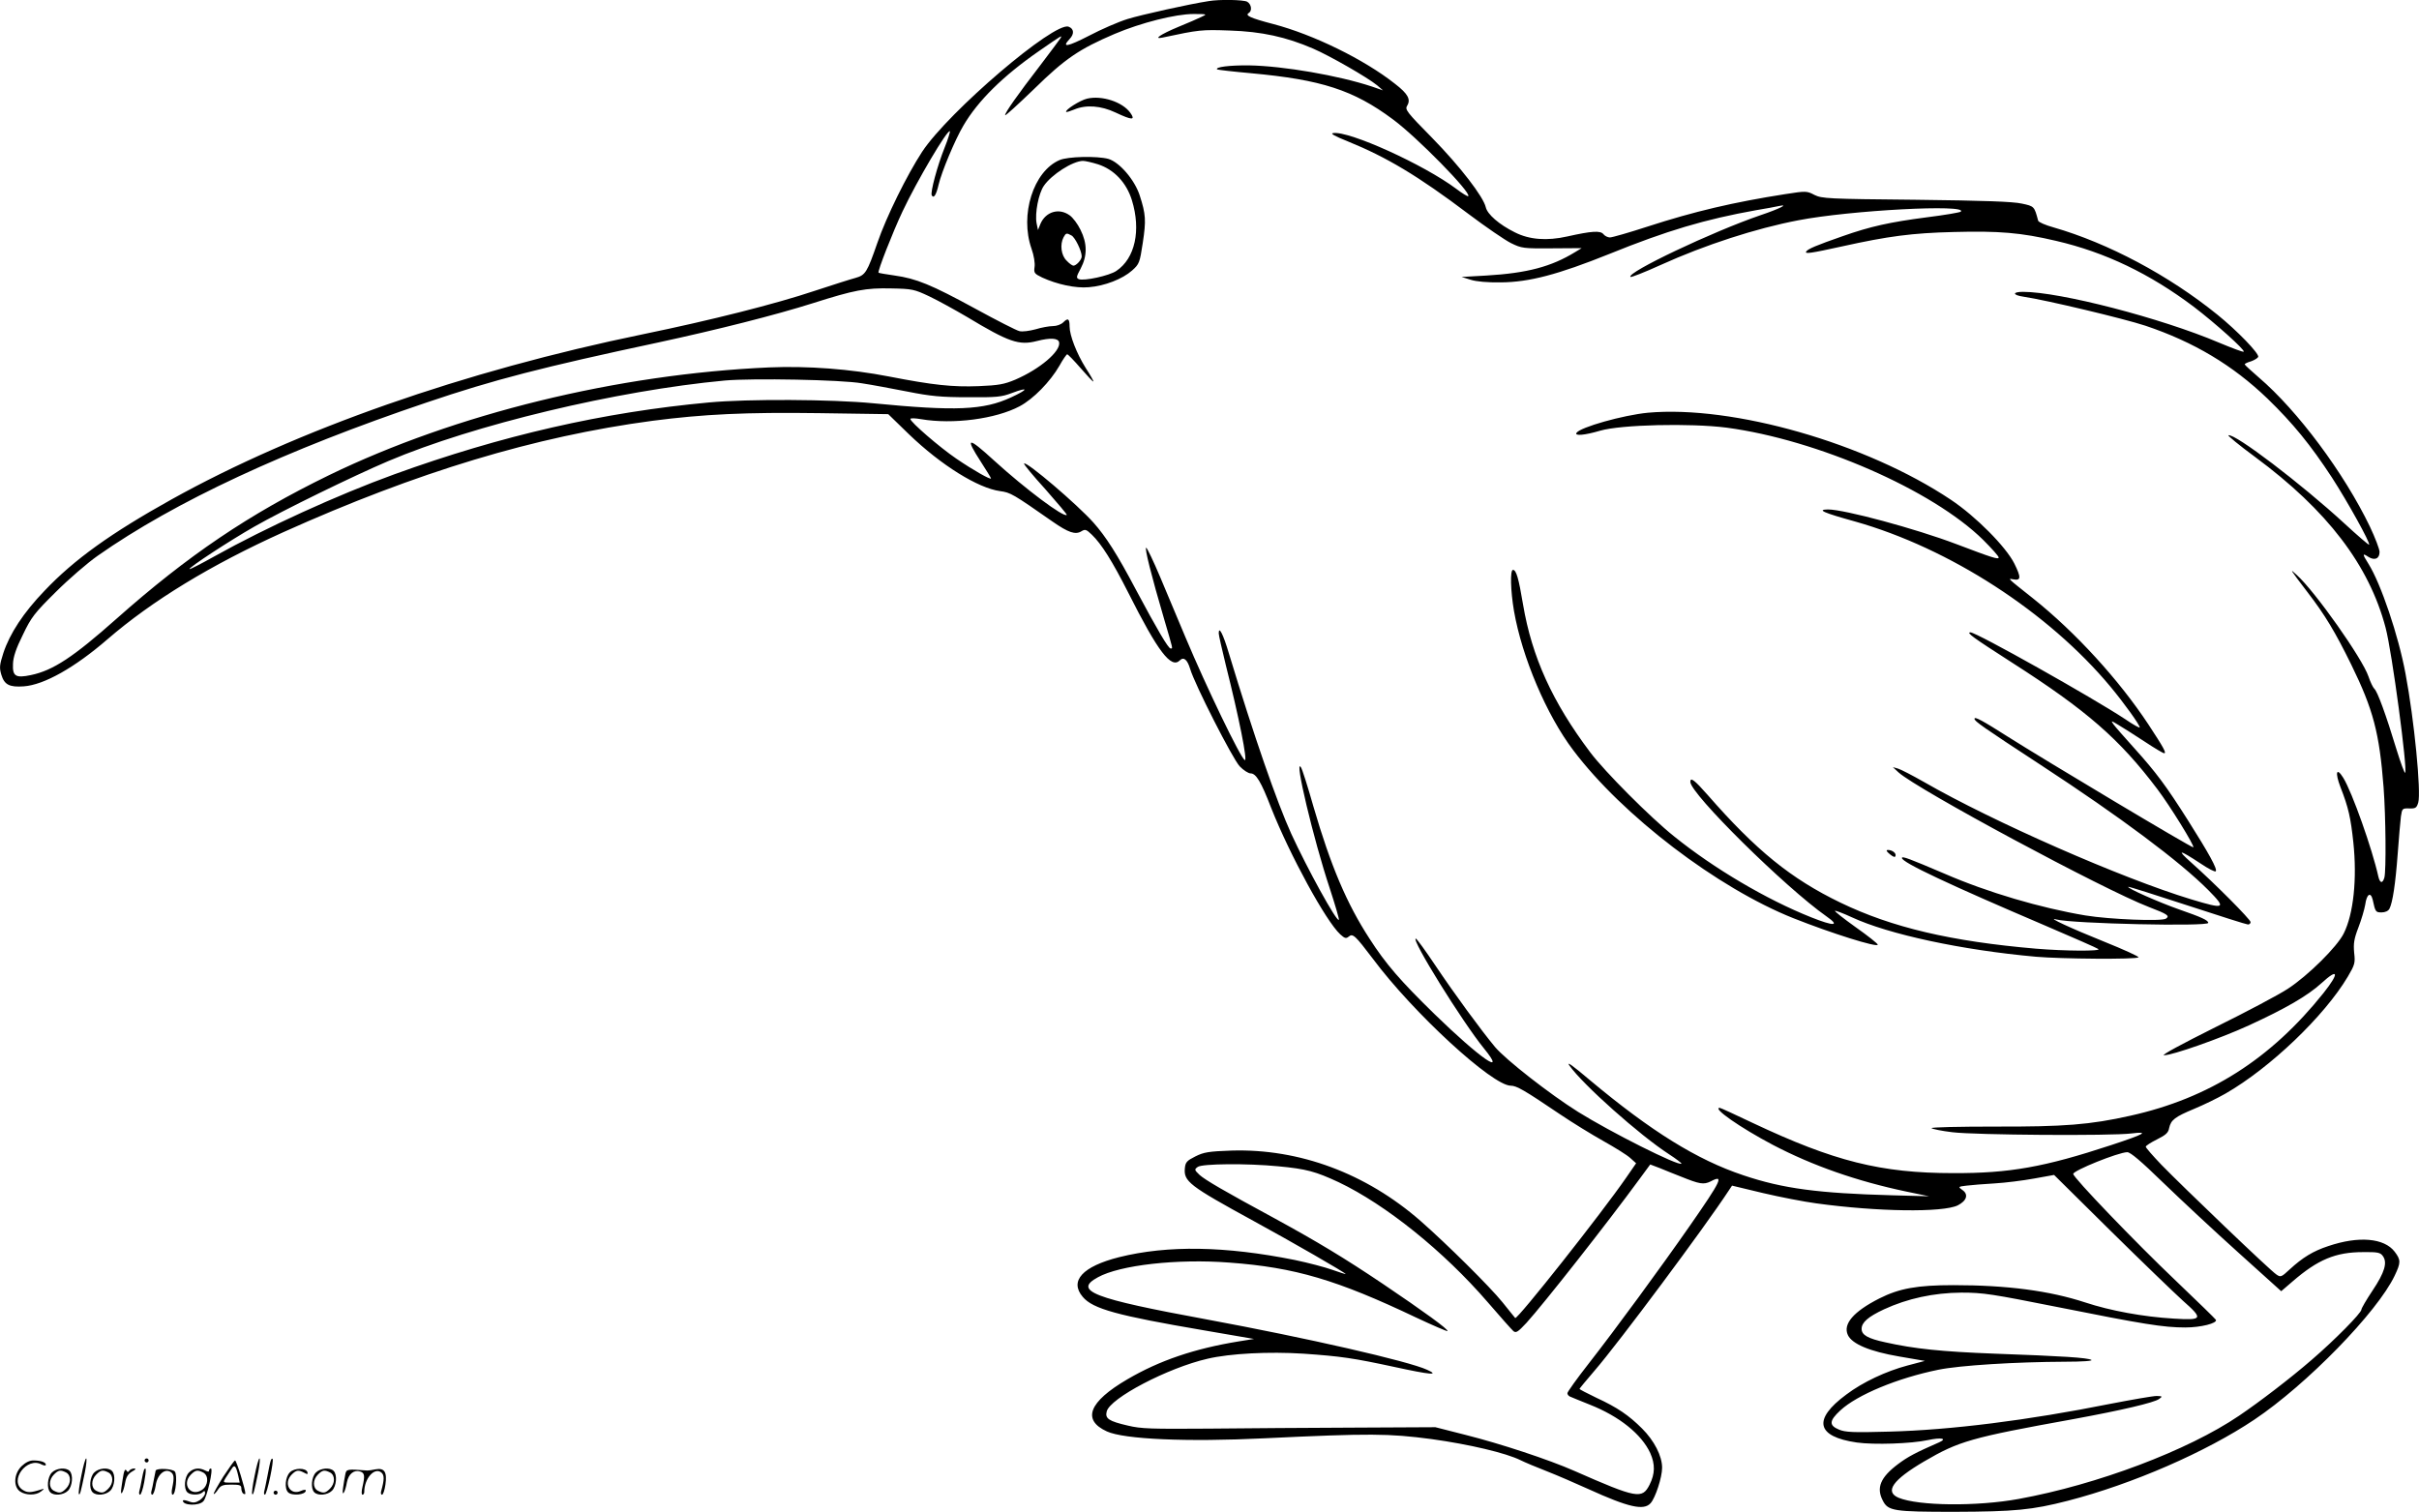 <svg version="1.0" xmlns="http://www.w3.org/2000/svg"
  viewBox="0 0 1200.319 750.329"
 preserveAspectRatio="xMidYMid meet">
<g transform="translate(-0.252,751.852) scale(0.1,-0.1)"
fill="#000000" stroke="none">
<path d="M6000 7513 c-98 -15 -335 -68 -403 -89 -45 -14 -130 -51 -189 -82
-109 -56 -140 -62 -98 -17 24 25 22 51 -5 61 -70 27 -595 -421 -727 -621 -75
-115 -177 -321 -222 -452 -51 -147 -59 -160 -109 -174 -23 -6 -114 -35 -202
-64 -194 -65 -515 -146 -850 -215 -890 -183 -1719 -474 -2341 -820 -300 -167
-483 -298 -630 -453 -105 -109 -173 -213 -205 -310 -19 -59 -20 -73 -10 -107
15 -50 40 -63 111 -58 101 7 253 93 415 233 222 192 514 370 873 532 665 299
1248 475 1832 553 255 33 464 43 827 38 l343 -5 103 -100 c159 -153 342 -267
452 -282 52 -7 64 -14 260 -151 79 -55 114 -67 144 -48 18 11 24 9 51 -17 48
-46 102 -132 181 -288 148 -294 213 -379 256 -336 19 19 37 4 51 -42 22 -76
211 -447 246 -484 18 -19 43 -35 54 -35 27 0 52 -41 102 -171 93 -235 272
-563 343 -628 22 -20 29 -22 42 -11 20 17 32 6 119 -109 201 -270 594 -631
685 -631 29 0 67 -22 243 -141 62 -42 160 -102 217 -134 57 -32 117 -69 133
-84 l29 -26 -49 -71 c-122 -177 -542 -708 -551 -697 -4 4 -32 40 -63 78 -62
77 -276 289 -407 404 -270 236 -601 359 -937 349 -114 -4 -138 -8 -180 -29
-42 -21 -49 -29 -52 -57 -7 -67 20 -88 340 -263 196 -107 458 -258 458 -264 0
-1 -30 8 -66 21 -36 13 -120 35 -187 49 -344 69 -630 74 -871 14 -182 -46
-248 -118 -181 -197 50 -60 172 -93 600 -166 l250 -43 -75 -12 c-221 -36 -394
-95 -553 -188 -192 -112 -227 -202 -102 -259 85 -39 397 -53 783 -34 526 25
614 24 828 -4 187 -26 370 -69 442 -105 20 -10 79 -35 131 -55 51 -20 143 -60
205 -88 200 -91 275 -108 309 -70 24 27 57 128 57 176 0 58 -39 134 -99 194
-66 66 -123 105 -227 153 -46 22 -84 42 -84 44 0 2 34 43 76 92 116 134 546
711 665 893 l16 24 154 -37 c85 -20 204 -43 264 -51 305 -42 627 -46 702 -10
45 23 55 55 22 77 -21 15 -20 16 22 21 24 3 87 8 139 11 52 3 140 14 195 24
l100 18 280 -277 c154 -152 316 -308 359 -347 103 -91 99 -98 -46 -89 -151 9
-314 39 -438 80 -177 58 -386 86 -654 86 -180 0 -269 -16 -368 -66 -128 -65
-182 -127 -156 -182 21 -44 108 -81 254 -106 l128 -22 -87 -23 c-105 -28 -221
-82 -303 -144 -168 -124 -149 -209 52 -238 86 -12 270 -6 353 12 66 14 98 8
56 -11 -119 -52 -156 -72 -204 -108 -88 -66 -109 -118 -76 -181 26 -52 54 -56
355 -56 300 1 385 9 564 55 321 83 685 242 924 402 260 174 611 534 697 715
31 65 31 78 0 119 -52 68 -178 79 -329 28 -76 -25 -128 -57 -192 -116 -41 -38
-45 -40 -66 -25 -29 18 -465 436 -570 544 -43 45 -78 85 -78 90 0 5 25 21 55
36 44 22 57 33 61 57 9 40 28 55 124 95 46 19 116 53 156 76 221 127 491 385
607 581 34 58 37 67 31 118 -4 45 -1 68 21 125 15 39 30 90 34 114 7 52 27 65
37 24 13 -61 15 -63 44 -63 18 0 33 7 39 18 16 31 30 124 41 272 6 80 13 163
16 186 6 40 7 41 42 40 31 -1 36 3 44 29 15 52 -20 412 -63 639 -35 190 -123
449 -184 546 -31 49 -31 55 -1 35 31 -20 56 -10 56 24 0 14 -22 71 -48 126
-128 266 -359 576 -551 740 -38 33 -70 62 -70 65 -1 3 13 10 31 15 17 6 33 16
36 22 5 17 -104 130 -203 210 -241 195 -542 355 -813 433 -40 11 -74 26 -76
33 -19 71 -19 72 -81 85 -44 10 -188 15 -525 19 -439 4 -467 6 -504 24 -38 20
-42 20 -145 4 -256 -40 -452 -86 -683 -161 -92 -30 -176 -54 -187 -54 -10 0
-25 7 -32 16 -15 19 -58 16 -179 -11 -102 -23 -189 -16 -260 20 -79 39 -137
90 -145 125 -12 52 -126 201 -266 344 -127 129 -136 141 -124 160 19 31 4 59
-61 109 -153 121 -405 244 -603 296 -115 30 -142 43 -122 55 18 11 13 44 -8
56 -19 10 -138 12 -191 3z m-35 -78 c-16 -8 -69 -31 -118 -51 -86 -36 -124
-62 -76 -52 183 39 194 40 333 35 159 -5 281 -32 415 -90 83 -36 268 -142 317
-182 l29 -25 -55 19 c-166 55 -439 102 -609 105 -97 1 -170 -8 -159 -20 3 -2
79 -11 169 -19 348 -32 507 -83 702 -228 120 -88 392 -366 375 -382 -2 -3 -29
13 -59 36 -160 120 -532 289 -611 277 -16 -2 5 -14 72 -41 192 -78 347 -170
600 -361 85 -64 180 -129 210 -144 53 -26 61 -27 203 -26 l148 1 -33 -20
c-118 -72 -237 -104 -439 -116 l-124 -7 45 -14 c28 -9 84 -14 150 -13 141 1
284 39 538 141 286 116 476 172 727 217 50 8 101 18 115 21 52 11 2 -14 -90
-45 -240 -82 -669 -286 -647 -307 3 -3 70 23 149 59 223 101 474 182 683 222
258 50 845 81 807 43 -4 -4 -80 -17 -168 -28 -184 -24 -280 -45 -419 -94 -129
-45 -172 -63 -180 -76 -8 -13 21 -9 180 26 226 50 345 66 552 71 224 6 334 -3
508 -44 245 -57 465 -163 683 -327 105 -80 256 -215 248 -223 -3 -3 -58 18
-123 45 -287 122 -789 252 -972 252 -54 0 -53 -16 2 -24 114 -17 499 -109 605
-144 241 -81 433 -196 605 -361 127 -123 215 -231 321 -393 77 -119 192 -326
184 -333 -2 -2 -58 46 -123 106 -213 196 -544 448 -575 437 -5 -1 54 -50 133
-108 357 -264 565 -536 647 -847 32 -120 110 -706 97 -720 -3 -3 -22 48 -42
113 -54 178 -96 292 -111 304 -7 7 -20 34 -29 61 -30 89 -264 421 -356 504
-37 34 -37 33 53 -85 87 -113 138 -198 218 -361 109 -223 139 -337 160 -608
11 -147 13 -413 4 -448 -9 -31 -22 -29 -30 5 -30 136 -130 419 -174 490 -34
55 -42 27 -14 -46 40 -102 51 -153 64 -275 19 -180 1 -355 -48 -452 -33 -66
-176 -208 -277 -274 -44 -29 -206 -115 -360 -191 -168 -84 -270 -139 -255
-139 40 -1 279 83 421 148 181 83 292 147 361 210 84 77 90 52 10 -49 -262
-328 -567 -522 -958 -609 -200 -45 -331 -55 -672 -54 -178 0 -320 -3 -315 -8
4 -4 51 -14 103 -20 109 -14 787 -19 890 -6 90 11 65 -3 -102 -58 -331 -109
-504 -140 -783 -139 -360 0 -592 59 -993 248 -88 42 -162 76 -166 76 -39 0
101 -98 264 -184 197 -103 416 -180 664 -232 l111 -23 -185 5 c-364 10 -540
33 -736 99 -231 77 -458 218 -764 474 -85 72 -116 94 -100 71 68 -96 349 -346
494 -440 37 -24 64 -45 62 -47 -13 -14 -351 156 -513 257 -139 87 -358 258
-412 322 -69 83 -199 260 -297 406 -48 72 -92 132 -96 132 -26 0 232 -415 338
-545 118 -145 -21 -48 -245 170 -171 167 -242 249 -323 375 -113 174 -192 360
-278 655 -28 99 -56 187 -62 195 -36 56 62 -358 143 -601 27 -83 48 -154 45
-156 -11 -11 -157 255 -236 427 -71 156 -186 487 -310 897 -28 94 -50 137 -50
98 0 -9 16 -79 35 -157 65 -258 110 -482 94 -472 -22 13 -190 362 -293 607
-35 84 -92 218 -126 300 -34 81 -66 147 -70 147 -9 0 25 -136 89 -354 46 -157
44 -146 32 -146 -11 0 -66 93 -171 290 -95 180 -150 265 -211 334 -81 91 -333
306 -345 294 -3 -3 45 -61 106 -128 60 -68 108 -125 106 -127 -14 -15 -205
128 -361 270 -131 120 -146 118 -65 -7 27 -42 50 -79 50 -82 0 -9 -87 40 -172
98 -85 58 -228 182 -228 197 0 5 24 4 53 -1 158 -27 371 1 489 64 68 36 152
122 198 202 17 31 35 56 38 56 4 0 34 -31 67 -69 33 -38 61 -68 63 -66 2 1
-15 32 -38 67 -45 72 -80 162 -80 206 0 39 -8 44 -31 21 -11 -11 -33 -19 -52
-19 -18 0 -57 -7 -86 -16 -30 -8 -65 -13 -80 -9 -14 3 -112 53 -218 111 -220
120 -294 150 -401 165 -42 6 -78 12 -80 14 -6 6 70 200 119 304 71 151 224
410 235 398 2 -2 -9 -39 -26 -81 -36 -89 -72 -224 -64 -237 10 -17 22 1 34 53
15 64 82 224 123 293 72 123 196 246 375 370 114 79 117 81 107 64 -5 -8 -50
-68 -100 -134 -114 -148 -175 -235 -175 -248 0 -6 64 53 143 129 155 152 225
199 400 274 132 56 303 99 392 99 68 0 69 -1 40 -14z m-1350 -1388 c44 -21
127 -67 185 -101 209 -126 259 -143 348 -120 66 17 106 15 110 -7 8 -44 -95
-132 -218 -185 -55 -23 -83 -28 -181 -32 -130 -5 -225 5 -446 48 -190 37 -404
53 -593 45 -752 -33 -1557 -230 -2185 -535 -398 -194 -700 -398 -1055 -713
-214 -190 -314 -256 -424 -279 -76 -16 -92 -6 -89 56 1 33 15 76 49 144 42 88
58 108 163 212 64 64 158 145 208 180 383 269 936 526 1633 761 333 113 574
175 1150 298 292 63 581 136 767 195 205 65 261 76 388 73 104 -2 114 -4 190
-40z m-335 -431 c47 -7 148 -26 225 -41 115 -23 169 -28 300 -28 142 -1 167 1
219 21 85 32 82 18 -5 -22 -136 -63 -274 -69 -684 -29 -206 20 -623 22 -815 4
-523 -48 -1030 -164 -1562 -357 -281 -102 -636 -264 -892 -407 -66 -37 -121
-65 -123 -63 -7 6 199 141 322 211 142 81 490 251 664 325 424 180 1133 350
1671 400 138 12 577 4 680 -14z m6458 -3969 c86 -83 253 -239 371 -345 l213
-192 57 49 c125 108 213 145 349 145 72 1 86 -2 98 -19 24 -32 10 -81 -51
-172 -30 -45 -55 -88 -55 -94 0 -17 -132 -151 -246 -249 -106 -92 -259 -209
-361 -278 -255 -173 -704 -342 -1093 -413 -208 -38 -498 -35 -597 6 -70 30
-28 89 127 180 173 101 231 118 740 210 240 44 402 82 426 100 18 13 17 14
-12 15 -18 0 -121 -18 -230 -39 -410 -82 -791 -130 -1099 -138 -178 -5 -216
-3 -247 10 -51 21 -49 44 6 95 84 78 285 161 486 202 107 22 384 39 630 40 85
0 139 4 130 9 -19 11 -143 19 -480 31 -263 10 -398 24 -541 56 -89 19 -119 37
-119 67 0 32 32 60 111 97 117 54 247 82 384 83 109 0 152 -7 479 -72 425 -85
524 -101 632 -101 77 0 160 21 152 38 -2 4 -91 91 -198 193 -198 188 -510 513
-510 531 0 17 223 107 268 108 16 0 68 -44 180 -153z m-4393 83 c140 -13 186
-26 300 -79 233 -111 521 -342 740 -596 61 -71 119 -136 127 -143 13 -11 23
-4 65 41 86 95 397 490 561 714 l53 72 50 -19 c27 -11 73 -30 102 -41 94 -38
113 -41 148 -24 68 36 54 6 -104 -221 -142 -204 -366 -510 -502 -684 -58 -74
-105 -140 -105 -146 0 -7 6 -14 13 -17 6 -3 51 -21 98 -40 147 -58 257 -147
300 -240 25 -56 24 -103 -3 -157 -37 -73 -62 -69 -373 68 -127 56 -366 135
-541 179 l-149 38 -400 -2 c-220 -1 -546 -3 -725 -5 -284 -2 -335 -1 -401 15
-95 22 -114 35 -105 70 16 66 304 217 501 262 111 26 304 36 475 25 187 -13
248 -22 452 -66 179 -39 226 -43 162 -14 -93 43 -597 158 -1094 250 -566 104
-663 142 -540 209 110 61 395 93 653 73 326 -24 534 -86 927 -273 83 -39 153
-69 155 -67 7 7 -117 97 -320 234 -195 131 -325 209 -535 324 -255 138 -347
192 -375 217 -26 25 -27 27 -9 40 22 16 245 18 399 3z M5397 7029 c-35 -8
-112 -57 -104 -66 2 -2 20 4 40 12 59 25 133 19 205 -15 83 -39 100 -39 73 -1
-39 54 -141 87 -214 70z M5260 6724 c-130 -56 -198 -272 -139 -440 12 -34 18
-72 15 -91 -4 -29 -1 -33 38 -52 74 -34 166 -54 231 -48 79 6 168 41 215 83
36 32 38 39 53 137 17 112 15 142 -15 235 -25 78 -101 166 -156 182 -56 15
-201 12 -242 -6z m191 -21 c80 -26 141 -91 168 -178 46 -149 16 -289 -77 -351
-35 -24 -160 -51 -186 -41 -14 6 -13 12 9 53 33 63 33 124 -1 192 -14 29 -38
61 -54 72 -53 38 -119 18 -145 -43 l-12 -30 -7 34 c-9 50 10 147 36 185 38 56
143 123 194 124 12 0 46 -8 75 -17z m-132 -353 c18 -9 51 -77 51 -104 0 -17
-27 -46 -41 -46 -6 0 -21 11 -34 25 -27 26 -34 80 -15 116 12 22 15 22 39 9z
M8179 5470 c-123 -12 -336 -72 -354 -100 -10 -16 40 -12 118 11 103 30 447 38
627 15 450 -60 1021 -309 1273 -557 42 -42 77 -81 77 -87 0 -12 -31 -2 -210
66 -203 77 -556 172 -637 172 -57 -1 -24 -16 135 -60 467 -132 958 -449 1267
-820 68 -82 145 -189 145 -202 0 -4 -33 14 -72 41 -162 107 -738 431 -768 431
-22 -1 10 -24 206 -150 372 -238 534 -380 722 -629 62 -82 185 -281 178 -288
-5 -5 -737 433 -917 547 -129 82 -169 104 -169 91 0 -12 38 -39 330 -230 393
-257 689 -478 830 -620 92 -93 84 -97 -85 -46 -343 104 -983 385 -1325 582
-58 33 -116 63 -130 67 l-25 7 28 -26 c94 -85 1018 -582 1242 -668 94 -36 105
-44 85 -58 -21 -14 -278 -4 -400 16 -221 37 -484 114 -698 207 -176 75 -212
89 -212 78 0 -22 239 -134 710 -335 140 -60 259 -112 265 -117 13 -11 -165
-10 -310 2 -420 36 -715 105 -971 229 -244 118 -417 258 -658 534 -65 74 -86
90 -86 65 0 -59 471 -524 676 -668 69 -48 38 -50 -77 -4 -221 88 -482 242
-679 401 -118 94 -345 322 -417 418 -188 250 -289 473 -333 733 -22 132 -34
172 -50 172 -15 0 -12 -104 5 -204 40 -230 162 -517 294 -691 245 -325 716
-684 1093 -834 189 -75 418 -147 418 -131 0 5 -49 44 -110 87 -60 43 -106 79
-102 81 5 1 42 -13 83 -32 183 -85 546 -163 914 -196 124 -11 498 -14 509 -3
3 4 -74 39 -171 78 -162 65 -289 124 -237 110 80 -21 754 -36 754 -17 0 13
-33 28 -145 67 -102 36 -258 105 -252 112 2 2 134 -40 293 -92 159 -52 294
-95 301 -95 7 0 13 5 13 12 0 13 -178 192 -295 296 -75 67 -60 65 48 -6 37
-25 70 -42 74 -38 10 10 -34 89 -137 252 -109 172 -158 238 -267 359 -48 53
-95 107 -103 118 -14 20 -13 20 25 -3 22 -13 80 -50 129 -82 48 -32 92 -58 97
-58 13 0 -2 27 -78 143 -146 221 -361 457 -573 626 -131 104 -126 99 -97 94
38 -7 39 9 5 78 -42 84 -192 235 -315 317 -420 281 -1081 470 -1504 432z
M9380 3279 c17 -14 26 -17 28 -9 5 14 -16 30 -38 30 -10 -1 -7 -7 10 -21z
M406 194 c-10 -47 -15 -88 -12 -91 5 -6 9 7 30 110 7 37 10 67 6 67 -4 0 -15
-39 -24 -86z M720 270 c0 -5 5 -10 10 -10 6 0 10 5 10 10 0 6 -4 10 -10 10 -5
0 -10 -4 -10 -10z M1266 194 c-10 -47 -15 -88 -12 -91 5 -6 9 7 30 110 7 37
10 67 6 67 -4 0 -15 -39 -24 -86z M1346 269 c-3 -8 -10 -41 -16 -74 -6 -33
-14 -68 -16 -77 -3 -10 -1 -18 3 -18 10 0 46 171 38 178 -2 3 -7 -1 -9 -9z
M109 241 c-38 -38 -41 -101 -7 -125 29 -20 79 -20 104 0 18 14 18 15 1 10 -53
-17 -69 -17 -92 -2 -69 45 21 166 94 126 12 -6 21 -7 21 -1 0 12 -25 21 -62
21 -19 0 -39 -10 -59 -29z M1110 189 c-28 -45 -49 -83 -47 -85 2 -3 12 7 21
21 14 21 24 25 66 25 43 0 50 -3 50 -19 0 -11 5 -23 10 -26 6 -3 10 -3 10 1 0
20 -44 164 -51 164 -4 0 -30 -37 -59 -81z m75 4 l7 -33 -42 0 c-42 0 -42 0
-28 23 8 12 21 32 29 44 15 25 22 18 34 -34z M260 210 c-22 -22 -27 -79 -8
-98 19 -19 66 -14 88 8 22 22 27 79 8 98 -19 19 -66 14 -88 -8z m71 0 c25 -14
25 -54 -1 -80 -23 -23 -33 -24 -61 -10 -25 14 -25 54 1 80 23 23 33 24 61 10z
M470 210 c-22 -22 -27 -79 -8 -98 19 -19 66 -14 88 8 22 22 27 79 8 98 -19 19
-66 14 -88 -8z m71 0 c25 -14 25 -54 -1 -80 -23 -23 -33 -24 -61 -10 -25 14
-25 54 1 80 23 23 33 24 61 10z M616 204 c-3 -16 -8 -47 -11 -69 -8 -51 10
-26 19 27 5 27 15 42 34 53 18 10 22 14 10 15 -9 0 -20 -5 -24 -11 -5 -8 -9
-8 -14 1 -5 8 -10 3 -14 -16z M717 223 c-2 -4 -7 -26 -11 -48 -4 -22 -9 -48
-12 -57 -3 -10 -1 -18 4 -18 4 0 14 28 20 62 11 58 10 81 -1 61z M775 220 c-1
-3 -5 -23 -9 -45 -4 -22 -9 -48 -12 -57 -3 -10 -1 -18 4 -18 5 0 13 20 17 45
7 53 44 87 74 68 17 -11 19 -28 8 -80 -4 -18 -3 -33 2 -33 16 0 24 99 11 115
-12 14 -87 18 -95 5z M940 210 c-22 -22 -27 -79 -8 -98 15 -15 61 -15 76 0 9
9 12 8 12 -5 0 -9 -12 -24 -26 -34 -21 -13 -32 -15 -55 -6 -16 6 -29 8 -29 3
0 -24 81 -27 102 -2 18 19 50 162 37 162 -5 0 -9 -5 -9 -10 0 -7 -6 -7 -19 0
-30 16 -59 12 -81 -10z m71 0 c29 -16 25 -65 -6 -86 -56 -37 -103 28 -55 76
23 23 33 24 61 10z M1441 211 c-23 -23 -28 -80 -9 -99 19 -19 88 -13 88 9 0 5
-11 4 -24 -2 -54 -25 -89 38 -46 81 23 23 33 24 62 9 16 -9 19 -8 16 3 -8 22
-64 22 -87 -1z M1570 210 c-22 -22 -27 -79 -8 -98 19 -19 66 -14 88 8 22 22
27 79 8 98 -19 19 -66 14 -88 -8z m71 0 c25 -14 25 -54 -1 -80 -23 -23 -33
-24 -61 -10 -25 14 -25 54 1 80 23 23 33 24 61 10z M1716 201 c-3 -14 -8 -44
-11 -66 -8 -51 10 -26 19 27 8 41 35 63 66 53 22 -7 24 -21 11 -77 -5 -22 -5
-38 0 -38 5 0 9 6 9 13 0 68 51 125 85 97 15 -13 15 -35 -1 -92 -3 -10 -1 -18
4 -18 6 0 13 23 17 50 9 63 -5 84 -49 76 -17 -4 -35 -6 -41 -6 -101 8 -104 7
-109 -19z M1360 110 c0 -5 5 -10 10 -10 6 0 10 5 10 10 0 6 -4 10 -10 10 -5 0
-10 -4 -10 -10z"/>
</g>
</svg>
